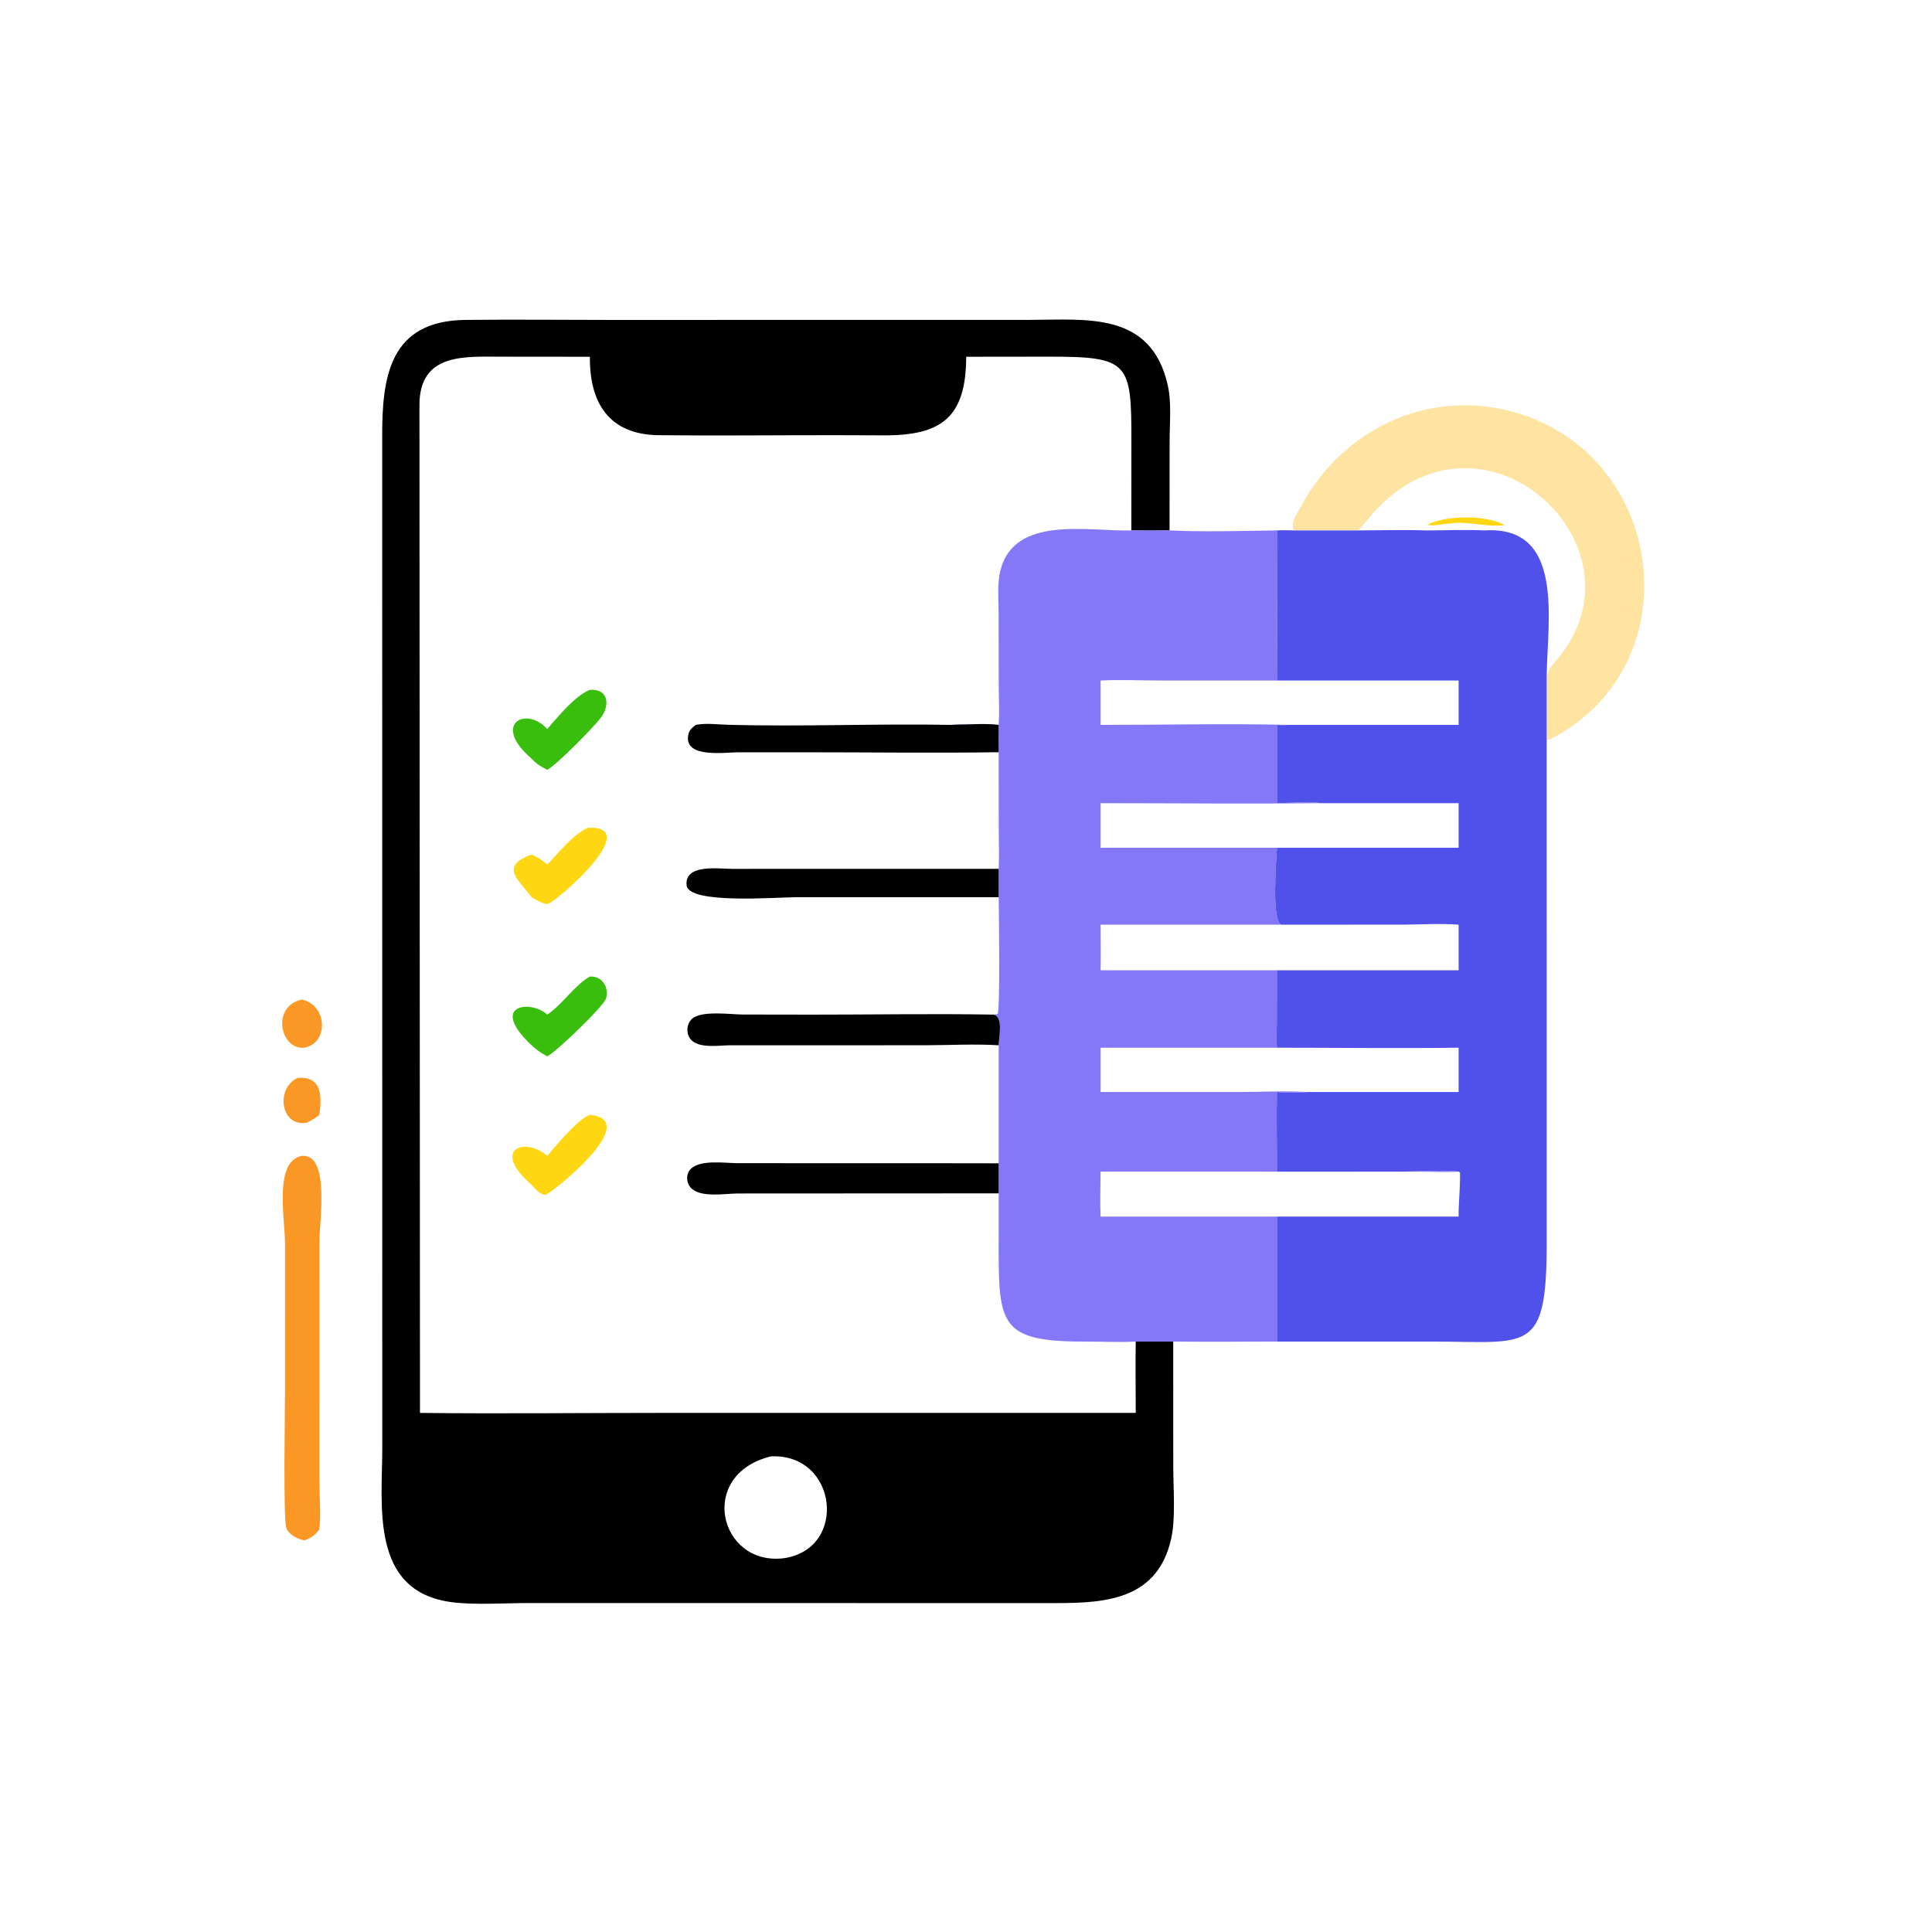<?xml version="1.0" encoding="utf-8" ?>
<svg xmlns="http://www.w3.org/2000/svg" xmlns:xlink="http://www.w3.org/1999/xlink" width="697" height="697">
	<path fill="#FA9725" transform="scale(1.362 1.362)" d="M78.779 285.526C85.262 284.91 85.275 290.345 84.601 295.296C83.543 296.214 82.513 296.751 81.271 297.373C74.495 298.623 72.785 288.533 78.779 285.526Z"/>
	<path fill="#FA9725" transform="scale(1.362 1.362)" d="M79.947 264.757C86.855 266.27 87.055 276.393 80.575 277.515C74.259 278.125 71.723 266.584 79.947 264.757Z"/>
	<path fill="#FA9725" transform="scale(1.362 1.362)" d="M79.947 306.156C87.463 305.585 84.608 323.425 84.608 328.693L84.603 392.274C84.61 396.467 85.038 400.914 84.601 405.069C83.506 406.628 82.378 407.425 80.575 408.022C78.815 407.63 76.393 406.488 75.83 404.666C75.001 401.975 75.492 373.634 75.492 368.517L75.497 329.506C75.497 322.649 72.466 307.66 79.947 306.156Z"/>
	<path fill="#FEE3A1" transform="scale(1.362 1.362)" d="M342.732 140.5C341.557 138.642 343.842 135.608 344.724 133.958C355.511 113.767 378.253 102.898 400.727 109.073C441.134 120.174 448.306 175.274 411.828 195.178C411.09 195.58 410.524 195.862 409.679 195.958L409.679 179.27C409.813 164.538 414.662 139.078 393.135 140.5C388.159 140.242 382.992 140.497 378 140.5C371.956 140.296 365.853 140.484 359.804 140.5L342.732 140.5ZM359.804 140.5C365.853 140.484 371.956 140.296 378 140.5C382.992 140.497 388.159 140.242 393.135 140.5C414.662 139.078 409.813 164.538 409.679 179.27C410.125 176.991 412.214 175.074 413.596 173.255C435.949 143.819 393.561 105.045 364.959 134.557C363.135 136.44 361.537 138.534 359.804 140.5Z"/>
	<path fill="#FED712" transform="scale(1.362 1.362)" d="M378 139.082C382.499 136.441 393.714 136.303 398.525 139.082C394.709 139.64 390.658 138.552 386.808 138.482C383.825 138.428 381.008 139.375 378 139.082Z"/>
	<path transform="scale(1.362 1.362)" d="M310.759 355.352L310.775 388.621C310.78 394.179 311.411 402.072 310.264 407.374C306.427 425.121 290.448 424.643 276.69 424.628L140.285 424.608C133.961 424.61 125.648 425.18 119.603 424.377C97.931 421.499 101.257 398.878 101.258 383.484L101.234 115.933C101.166 99.815 103.14 84.95 123.329 84.736C136.098 84.6 148.884 84.741 161.654 84.743L272.992 84.725C287.82 84.705 304.852 82.489 309.296 101.935C310.365 106.613 309.808 112.06 309.807 116.875L309.791 140.5C306.416 140.518 303.043 140.539 299.668 140.5L299.684 116.517C299.695 96.136 298.999 94.463 278.16 94.474L255.927 94.501C255.887 110.579 249.382 115.399 234.029 115.314L221.193 115.271C205.629 115.264 190.048 115.442 174.487 115.274C161.36 115.132 156.138 106.783 156.247 94.501L132.94 94.48C123.079 94.477 111.158 93.421 111.103 107.246L111.246 374.25C132.358 374.495 153.506 374.25 174.622 374.249L300.834 374.25C300.833 367.955 300.732 361.644 300.834 355.352L310.759 355.352ZM204.172 385.766C184.558 390.625 190.51 414.807 207.563 412.748C224.686 410.35 221.888 384.881 204.172 385.766Z"/>
	<path fill="#8478F9" transform="scale(1.362 1.362)" d="M393.135 140.5C414.662 139.078 409.813 164.538 409.679 179.27L409.679 195.958L409.693 328.683C409.711 358.798 405.163 355.385 379.455 355.353L338.229 355.352C329.076 355.357 319.91 355.471 310.759 355.352L300.834 355.352C296.464 355.586 292.048 355.356 287.672 355.365C265.796 355.412 264.534 351.387 264.526 331.851L264.533 316.095L264.533 308.122C263.343 308.183 262.163 308.154 260.973 308.122C262.155 308.062 263.349 308.11 264.533 308.122L264.533 276.869C264.558 274.721 265.861 269.349 263.17 268.75L264.253 268.603C264.943 267.434 264.575 240.867 264.533 237.654L264.533 230.13C264.713 226.616 264.547 223.054 264.545 219.534L264.533 199.248C264.482 196.835 264.517 194.42 264.533 192.007C260.503 191.519 256.065 191.984 251.99 192.007C254.601 191.502 261.47 191.998 264.533 192.007C264.755 188.575 264.558 185.117 264.545 181.678L264.515 162.575C264.513 158.955 264.112 154.73 264.959 151.216C268.567 136.254 288.656 140.874 299.668 140.5C303.043 140.539 306.416 140.518 309.791 140.5C319.175 140.93 328.834 140.62 338.229 140.5C339.722 140.39 341.236 140.473 342.732 140.5L359.804 140.5C365.853 140.484 371.956 140.296 378 140.5C382.992 140.497 388.159 140.242 393.135 140.5ZM393.135 140.5C388.159 140.242 382.992 140.497 378 140.5C371.956 140.296 365.853 140.484 359.804 140.5L342.732 140.5C341.236 140.473 339.722 140.39 338.229 140.5C338.237 153.75 338.364 167.012 338.229 180.26L386.354 180.26L386.354 192.007L341.569 192.007C340.44 192.063 339.358 192.093 338.229 192.007L338.229 212.746C341.305 212.734 347.156 212.206 349.882 212.746L386.354 212.746L386.354 224.553L338.229 224.553C338.075 227.766 336.692 244.504 339.507 244.928L291.526 244.928C291.544 248.952 291.611 252.982 291.526 257.004L338.229 257.004L338.203 270.778C338.199 272.979 338.025 275.33 338.229 277.515C354.263 277.516 370.323 277.723 386.354 277.515L386.354 289.259L346.094 289.259C343.461 289.526 340.864 289.439 338.229 289.259C338.087 296.279 338.244 303.316 338.229 310.338L371.623 310.326C375.853 310.324 382.459 309.905 386.354 310.338L386.725 310.576C386.825 314.418 386.328 318.365 386.354 322.249L338.229 322.249L338.229 355.352L379.455 355.353C405.163 355.385 409.711 358.798 409.693 328.683L409.679 195.958L409.679 179.27C409.813 164.538 414.662 139.078 393.135 140.5ZM291.526 310.338C291.501 314.291 291.347 318.303 291.526 322.249L338.229 322.249L386.354 322.249C386.328 318.365 386.825 314.418 386.725 310.576L386.354 310.338C382.959 310.548 379.508 310.365 376.106 310.35L291.526 310.338ZM291.526 212.746L291.526 224.553L338.229 224.553L386.354 224.553L386.354 212.746L349.882 212.746C330.441 212.955 310.97 212.75 291.526 212.746ZM291.526 180.26L291.526 192.007C308.18 192.011 324.925 191.627 341.569 192.007L386.354 192.007L386.354 180.26L338.229 180.26L306.908 180.252C301.809 180.249 296.608 179.994 291.526 180.26ZM338.229 277.515L291.526 277.515L291.526 289.259L328.245 289.254C334.121 289.253 340.246 288.888 346.094 289.259L386.354 289.259L386.354 277.515C370.323 277.723 354.263 277.516 338.229 277.515Z"/>
	<path fill="#5050EB" transform="scale(1.362 1.362)" d="M393.135 140.5C414.662 139.078 409.813 164.538 409.679 179.27L409.679 195.958L409.693 328.683C409.711 358.798 405.163 355.385 379.455 355.353L338.229 355.352L338.229 322.249L386.354 322.249C386.328 318.365 386.825 314.418 386.725 310.576L386.354 310.338C382.459 309.905 375.853 310.324 371.623 310.326L338.229 310.338C338.244 303.316 338.087 296.279 338.229 289.259C340.864 289.439 343.461 289.526 346.094 289.259L386.354 289.259L386.354 277.515C370.323 277.723 354.263 277.516 338.229 277.515C338.025 275.33 338.199 272.979 338.203 270.778L338.229 257.004L291.526 257.004C291.611 252.982 291.544 248.952 291.526 244.928L339.507 244.928C336.692 244.504 338.075 227.766 338.229 224.553L386.354 224.553L386.354 212.746L349.882 212.746C347.156 212.206 341.305 212.734 338.229 212.746L338.229 192.007C339.358 192.093 340.44 192.063 341.569 192.007L386.354 192.007L386.354 180.26L338.229 180.26C338.364 167.012 338.237 153.75 338.229 140.5C339.722 140.39 341.236 140.473 342.732 140.5L359.804 140.5C365.853 140.484 371.956 140.296 378 140.5C382.992 140.497 388.159 140.242 393.135 140.5ZM339.507 244.928L291.526 244.928C291.544 248.952 291.611 252.982 291.526 257.004L338.229 257.004L386.354 257.004L386.354 244.928C381.469 244.546 376.263 244.915 371.345 244.918L339.507 244.928Z"/>
	<path fill="#FED712" transform="scale(1.362 1.362)" d="M155.775 219.258C170.604 218.638 147.617 238.699 145.135 239.389C144.041 239.694 141.768 238.169 140.794 237.654C137.447 232.989 132.101 229.588 140.794 226.353C142.377 227.053 143.67 227.847 144.962 228.991C147.872 225.993 152.01 220.778 155.775 219.258Z"/>
	<path fill="#3ABE0E" transform="scale(1.362 1.362)" d="M156.247 258.672C159.489 258.45 161.372 261.543 160.545 264.421C159.933 266.552 147.365 278.602 144.962 279.804C143.381 278.989 142.084 278.088 140.794 276.869C129.278 266.025 140.68 264.748 144.962 268.75C149.12 265.938 152.193 260.938 156.247 258.672Z"/>
	<path fill="#FED712" transform="scale(1.362 1.362)" d="M156.247 295.296C170.673 296.693 145.499 316.567 144.441 316.486C142.932 316.369 141.745 314.866 140.794 313.836C129.882 304.311 139.072 301.033 144.962 306.156C147.159 303.553 153.247 296.233 156.247 295.296Z"/>
	<path fill="#3ABE0E" transform="scale(1.362 1.362)" d="M156.247 182.723C161.233 182.408 161.618 186.835 159.139 190.117C157.221 192.657 147.689 202.401 144.962 203.906C143.315 203.112 142.044 202.299 140.794 200.95C130.13 191.78 139.3 186.874 144.962 193.098C147.826 189.821 152.269 184.308 156.247 182.723Z"/>
	<path transform="scale(1.362 1.362)" d="M264.533 237.654L210.773 237.655C205.688 237.654 182.369 239.591 181.866 234.486C181.298 228.726 190.506 230.153 193.886 230.144L264.533 230.13L264.533 237.654Z"/>
	<path transform="scale(1.362 1.362)" d="M184.305 192.007C187.159 191.475 189.9 191.897 192.765 191.976C212.483 192.523 232.256 191.637 251.99 192.007C256.065 191.984 260.503 191.519 264.533 192.007C264.517 194.42 264.482 196.835 264.533 199.248C247.462 199.499 230.346 199.261 213.271 199.264L195.54 199.263C192.158 199.262 181.237 200.931 182.287 194.797C182.523 193.422 183.226 192.809 184.305 192.007Z"/>
	<path transform="scale(1.362 1.362)" d="M260.973 308.122C262.163 308.154 263.343 308.183 264.533 308.122L264.533 316.095L195.244 316.131C192.002 316.171 185.908 317.238 183.243 314.868C181.736 313.527 181.547 310.97 183.047 309.555C185.653 307.099 192.062 308.088 195.304 308.102L260.973 308.122Z"/>
	<path transform="scale(1.362 1.362)" d="M264.533 276.869C258.061 276.469 251.37 276.865 244.871 276.867L193.34 276.875C190.509 276.889 185.734 277.693 183.376 275.726C181.649 274.284 181.659 271.348 183.313 269.858C185.828 267.594 193.571 268.72 196.708 268.726L215.227 268.756C231.197 268.763 247.207 268.468 263.17 268.75C265.861 269.349 264.558 274.721 264.533 276.869Z"/>
</svg>
